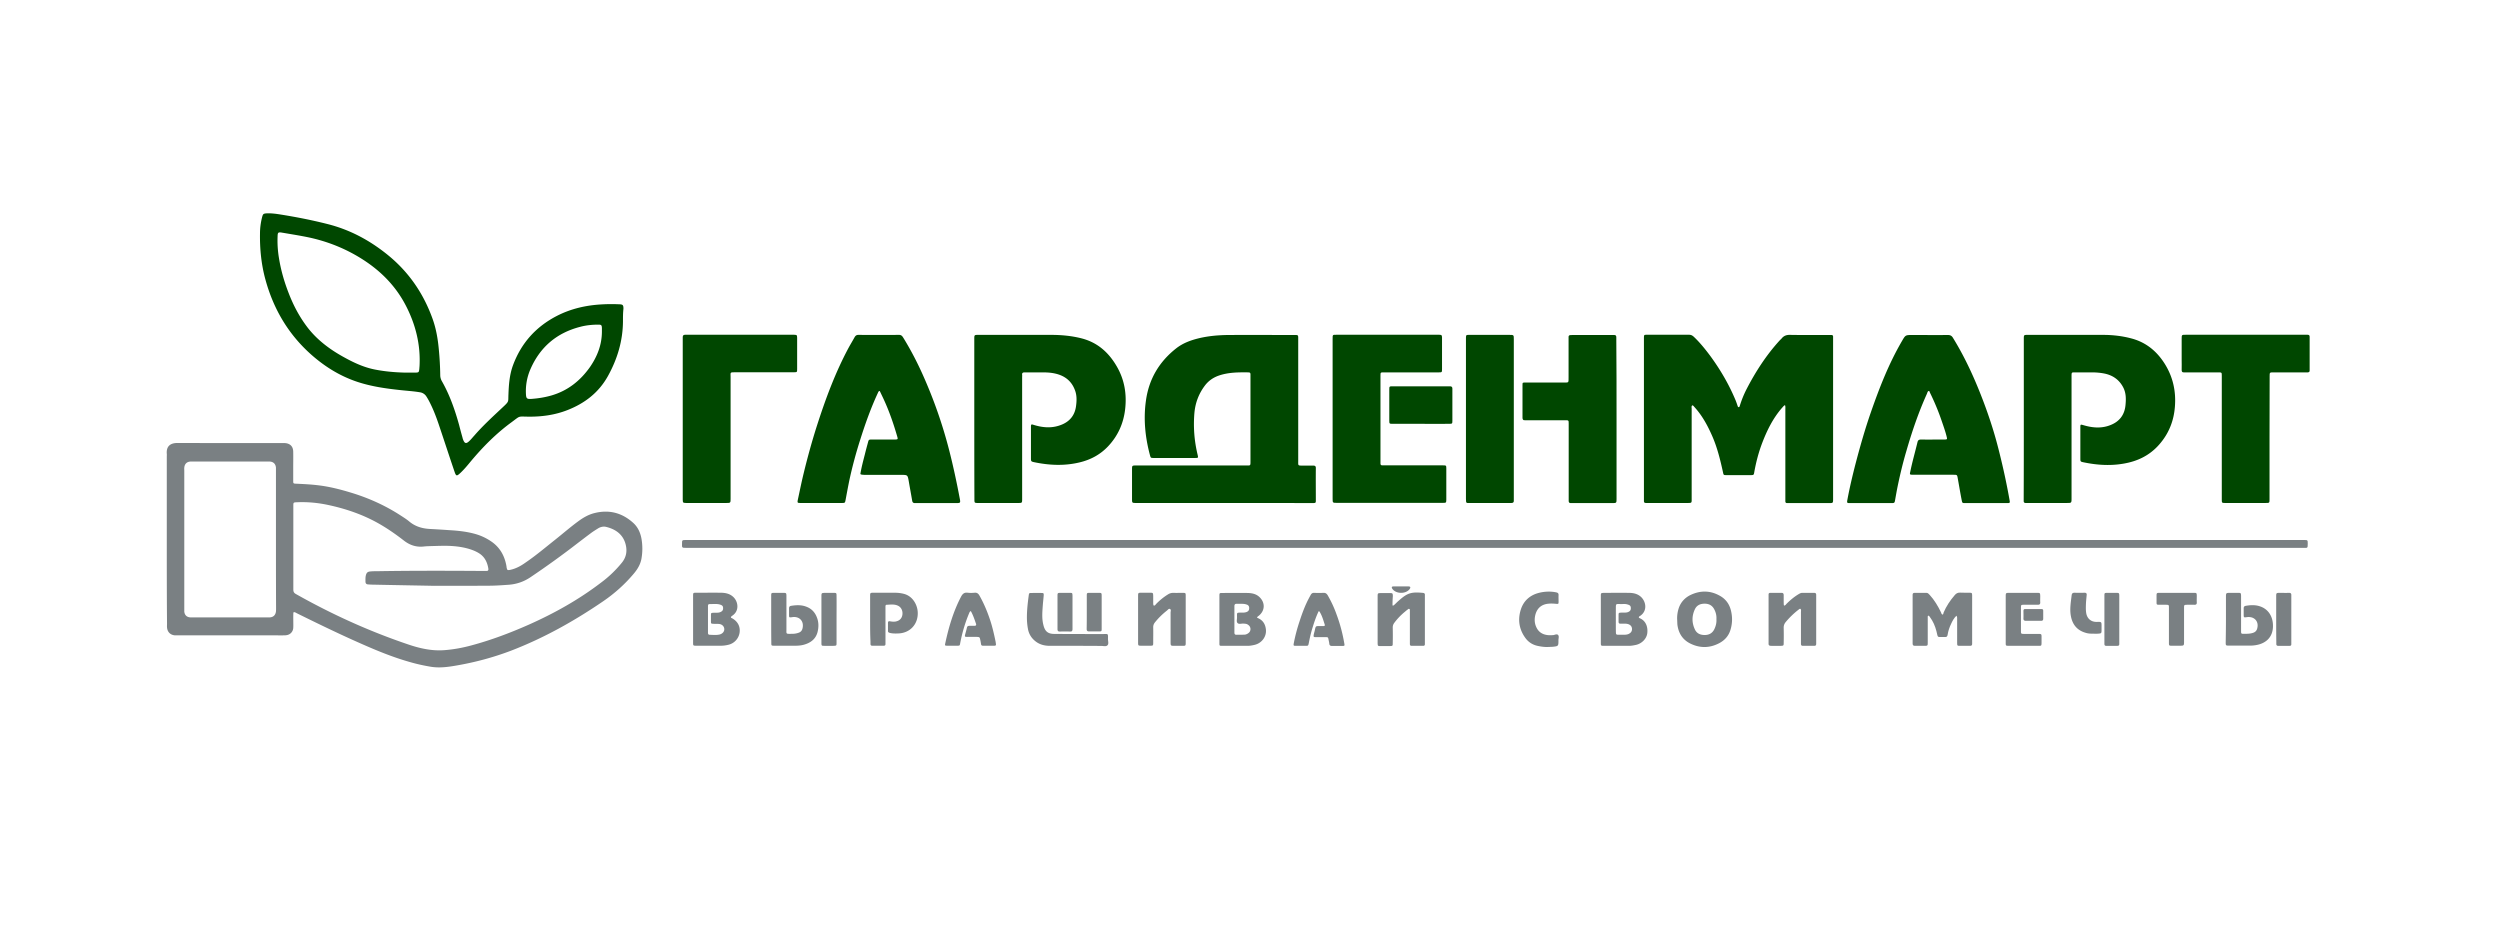 <svg xmlns="http://www.w3.org/2000/svg" xml:space="preserve" width="210" height="80" style="enable-background:new 0 0 210 80"><style>.st0{fill:#7a8083}.st1{fill:#004700}</style><g id="Layer_1"><path d="M14.01 45.29v-6.93c0-.08.01-.16 0-.24-.05-.63.29-.91.9-.91 2.94.01 5.88.01 8.82.01h.21c.43.03.68.28.69.71.01.47 0 .94 0 1.41v1.05c0 .22.01.23.24.24.64.03 1.28.06 1.91.14.9.11 1.77.33 2.63.59 1.51.45 2.94 1.09 4.26 1.95.23.15.47.3.69.48.49.42 1.07.6 1.71.64.54.03 1.08.06 1.62.1.71.04 1.42.11 2.11.29.55.14 1.05.37 1.52.7.7.5 1.07 1.19 1.22 2.02.01.05.01.1.02.15.05.21.07.22.29.18.48-.1.9-.33 1.29-.61.87-.59 1.67-1.27 2.49-1.92.63-.5 1.25-1.04 1.9-1.52.43-.32.88-.59 1.4-.72 1.23-.31 2.32-.03 3.26.82.4.36.61.84.7 1.36.09.54.09 1.08 0 1.61-.08.49-.32.9-.63 1.27-.75.9-1.61 1.67-2.57 2.33-2.44 1.67-5.01 3.11-7.77 4.17-1.5.57-3.04.98-4.62 1.25-.69.12-1.39.21-2.09.1-.6-.1-1.2-.23-1.78-.4-1.67-.47-3.25-1.16-4.83-1.87-1.57-.71-3.11-1.46-4.65-2.22-.04-.02-.09-.05-.13-.07-.15-.06-.18-.04-.18.11-.01.31 0 .62 0 .93 0 .1 0 .2-.01.3-.04.29-.25.51-.54.56-.11.02-.22.02-.33.02H14.7c-.39-.03-.64-.28-.67-.67-.01-.1 0-.2 0-.3-.02-2.37-.02-4.74-.02-7.11zm22.48 3.92c-1.46-.03-3.31-.06-5.16-.1-.14 0-.28-.01-.42-.02-.14-.01-.21-.09-.21-.24 0-.17-.01-.34.03-.51.06-.24.15-.32.39-.34.21-.02.42-.02.63-.02 2.97-.05 5.94-.04 8.91-.02h.21c.13 0 .17-.07.15-.2-.08-.5-.28-.94-.71-1.24-.19-.13-.4-.23-.61-.31-.67-.25-1.38-.34-2.09-.36-.45-.01-.9.01-1.35.02-.23.01-.46.01-.69.04-.62.06-1.15-.12-1.64-.5-.67-.52-1.37-1.01-2.11-1.43-1.34-.76-2.78-1.25-4.29-1.57-.85-.18-1.72-.26-2.59-.22-.3.01-.3.02-.3.31v7.02c0 .18.05.29.22.38 3.01 1.7 6.14 3.12 9.42 4.23 1 .34 2.02.57 3.09.48.76-.06 1.51-.2 2.24-.4 1.64-.44 3.23-1.04 4.79-1.73 2.16-.96 4.22-2.11 6.1-3.55a9.6 9.6 0 0 0 1.75-1.68c.42-.53.45-1.11.25-1.7-.26-.73-.85-1.11-1.58-1.29-.24-.06-.48 0-.69.13-.19.12-.37.23-.55.36-.39.29-.77.58-1.15.87-1.29 1-2.61 1.95-3.96 2.86-.56.38-1.17.59-1.84.64-.56.04-1.12.08-1.68.08-1.41.01-2.79.01-4.56.01zm-13.31-3.9v-6.03c-.03-.31-.21-.49-.52-.51H16c-.31.02-.49.2-.52.51-.01.09 0 .18 0 .27v11.82c.03.3.21.47.5.49.07.01.14 0 .21 0H22.67c.3-.02.47-.2.51-.49.01-.1.01-.2.01-.3-.01-1.92-.01-3.84-.01-5.76z" class="st0"/><path d="M142.15 34.05c-.09.08-.05.19-.05.28v7.5c0 .44.04.42-.42.42h-3.42c-.11 0-.17-.04-.17-.16V28.35c.01-.22.01-.23.25-.23h3.54c.17 0 .28.06.4.17.51.48.95 1.03 1.37 1.59.86 1.17 1.59 2.42 2.15 3.77.06.15.11.3.16.45.02.05.03.1.09.1.07 0 .07-.06.09-.1.15-.49.34-.96.57-1.41.76-1.47 1.65-2.85 2.77-4.08.05-.06.12-.11.17-.17.19-.24.42-.32.73-.31 1.08.02 2.16.01 3.24.01h.21c.1 0 .15.04.15.14V41.9c0 .36 0 .36-.35.36h-3.51c-.1 0-.15-.05-.15-.15v-7.74c0-.1.02-.21-.03-.34-.12.06-.18.16-.25.23-.76.87-1.26 1.89-1.67 2.96-.3.79-.51 1.6-.66 2.43-.04.25-.05.26-.31.26h-2.01c-.26 0-.26 0-.31-.25-.23-1.04-.48-2.08-.92-3.07-.38-.86-.83-1.69-1.47-2.39-.06-.06-.09-.14-.19-.15zM102.8 42.25H95.45c-.36 0-.36 0-.36-.36v-2.43c0-.36 0-.36.36-.36h9.18c.43 0 .41.05.41-.4v-7.26c0-.12-.06-.16-.17-.16-.85-.01-1.7-.01-2.52.28-.44.16-.81.41-1.11.79-.53.69-.83 1.46-.91 2.34-.1 1.19-.01 2.35.27 3.51.06.26.06.27-.22.27h-3.45c-.27 0-.27 0-.34-.26-.4-1.5-.55-3.03-.33-4.57.25-1.8 1.11-3.25 2.53-4.37.57-.45 1.23-.69 1.93-.86.8-.19 1.62-.26 2.44-.27 1.86-.01 3.72 0 5.58 0 .31 0 .31 0 .31.32v10.23c0 .44-.05.42.42.42h.84c.14 0 .22.04.22.2-.01.91 0 1.82 0 2.73 0 .2-.02.21-.23.22h-.21c-2.42-.01-4.86-.01-7.29-.01zM52.33 26.97c-.01 1.66-.47 3.19-1.27 4.63-.77 1.38-1.94 2.28-3.4 2.85-1.05.41-2.14.56-3.26.55-.93-.01-.67-.09-1.42.46-1.29.94-2.41 2.07-3.43 3.29-.28.34-.56.68-.88.98-.31.29-.36.27-.49-.11-.45-1.32-.88-2.65-1.33-3.98-.23-.68-.49-1.35-.83-1.99-.06-.11-.13-.23-.2-.34a.768.768 0 0 0-.56-.36c-.53-.09-1.07-.12-1.61-.18-1.22-.13-2.44-.3-3.62-.69-1.45-.48-2.71-1.26-3.85-2.26-1.94-1.71-3.2-3.84-3.88-6.32-.35-1.27-.48-2.57-.46-3.89 0-.45.06-.9.17-1.34.08-.31.11-.33.43-.35.38-.01.76.04 1.13.1 1.32.21 2.64.47 3.94.8 1.9.48 3.57 1.38 5.08 2.61 1.77 1.44 3 3.25 3.76 5.39.29.82.43 1.66.51 2.52.07.72.11 1.44.12 2.16 0 .2.05.37.15.54.65 1.15 1.08 2.38 1.43 3.64.09.35.18.69.28 1.04l.03.12c.15.45.29.48.61.15.13-.13.24-.27.36-.4.73-.84 1.55-1.59 2.36-2.35.59-.55.48-.46.51-1.1.03-.83.09-1.66.38-2.45.69-1.87 1.93-3.25 3.7-4.16 1.17-.6 2.44-.89 3.75-.96.49-.03.98-.03 1.47-.01.31.01.36.06.36.38-.04.35-.04.69-.04 1.03zM34.04 31.3h.87c.26-.01.28-.03.31-.29.01-.08.01-.16.02-.24.1-1.82-.33-3.53-1.17-5.14-.94-1.8-2.36-3.13-4.1-4.14-1.31-.76-2.71-1.28-4.19-1.58-.7-.14-1.4-.25-2.1-.37-.3-.05-.35-.01-.36.27-.03.62.01 1.24.11 1.85.16 1.01.44 1.99.81 2.94.41 1.07.94 2.07 1.65 2.98.85 1.07 1.93 1.85 3.12 2.49.8.44 1.63.81 2.53.98.83.16 1.66.23 2.5.25zm16.52-3.41v-.33c-.01-.25-.05-.29-.3-.29-.51 0-1.02.05-1.51.18-1.99.51-3.4 1.71-4.21 3.6-.28.66-.4 1.36-.36 2.08.02.34.09.4.43.38.58-.04 1.15-.13 1.71-.29 1.37-.4 2.42-1.23 3.24-2.39.61-.89.99-1.85 1-2.94zM170 35.2v-6.84c.01-.2.03-.22.22-.23h6.42c.81 0 1.62.09 2.4.3 1.21.32 2.11 1.05 2.78 2.1.71 1.12.98 2.34.87 3.66-.09 1.12-.47 2.12-1.18 2.99-.7.87-1.6 1.41-2.67 1.67-1.28.31-2.56.25-3.84-.02-.24-.05-.25-.07-.25-.32v-2.58c0-.3 0-.29.31-.2.76.22 1.52.27 2.26-.04.73-.3 1.14-.85 1.22-1.64.05-.5.06-1-.17-1.47-.33-.66-.87-1.05-1.59-1.2-.35-.07-.71-.1-1.07-.1h-1.47c-.21 0-.22.02-.23.22v10.35c0 .4 0 .4-.39.4H170.14c-.09 0-.15-.06-.15-.15v-.24c.01-2.22.01-4.44.01-6.66zM81.84 35.18v-6.69c0-.36 0-.36.36-.36h6.09c.87 0 1.74.08 2.59.3 1.33.35 2.26 1.19 2.93 2.35.65 1.12.85 2.33.7 3.61-.14 1.19-.61 2.23-1.43 3.1-.66.7-1.47 1.13-2.39 1.35-1.28.31-2.56.25-3.84-.02-.22-.05-.25-.07-.25-.3v-2.64c0-.25.02-.26.26-.18.79.24 1.57.29 2.35-.04.69-.29 1.09-.82 1.18-1.57.06-.45.07-.9-.1-1.33-.29-.77-.86-1.2-1.65-1.38-.35-.08-.71-.1-1.07-.1h-1.5c-.15 0-.23.05-.21.21.01.06 0 .12 0 .18V41.9c0 .35 0 .35-.34.35h-3.45c-.2-.01-.21-.03-.22-.23v-.21c-.01-2.21-.01-4.42-.01-6.63zM72.27 39.82c.09-.56.24-1.11.38-1.66.08-.33.17-.66.26-.99.06-.24.08-.25.33-.25h1.98c.19-.01.21-.03.16-.21-.31-1.08-.67-2.13-1.14-3.15-.11-.24-.23-.48-.34-.72-.12.02-.13.11-.16.17-.59 1.27-1.06 2.59-1.48 3.92-.36 1.13-.67 2.28-.92 3.44-.11.54-.21 1.08-.31 1.62-.05.25-.05.26-.31.26h-3.48c-.26 0-.27-.02-.22-.28.16-.74.31-1.49.49-2.22.32-1.32.68-2.63 1.09-3.92.73-2.28 1.56-4.53 2.7-6.65.16-.29.33-.57.49-.86.07-.12.16-.19.31-.19 1.14.01 2.28.01 3.42 0 .19 0 .27.1.35.23.63 1.02 1.18 2.08 1.67 3.18.9 2.02 1.63 4.1 2.18 6.24.35 1.36.64 2.72.9 4.1.07.37.06.38-.33.38h-3.42c-.16.01-.23-.07-.25-.22-.09-.53-.19-1.06-.28-1.59-.1-.56-.09-.56-.66-.56h-3.09c-.1-.02-.21.01-.32-.07zM162.01 32.84c-.1.04-.11.15-.15.24-.7 1.55-1.25 3.16-1.72 4.79-.32 1.08-.58 2.18-.8 3.29-.05.27-.1.55-.15.83-.04.25-.06.27-.3.27h-3.48c-.26 0-.28-.01-.23-.28.19-1.02.43-2.03.69-3.04.38-1.45.79-2.89 1.28-4.3.72-2.07 1.51-4.1 2.62-6 .29-.5.29-.5.88-.5.99 0 1.98.01 2.97 0 .21 0 .33.07.43.24.93 1.51 1.68 3.11 2.33 4.76.58 1.47 1.08 2.96 1.47 4.49.37 1.44.69 2.89.95 4.36.05.26.04.27-.23.27h-3.48c-.25 0-.26 0-.31-.26-.12-.61-.22-1.22-.33-1.83-.05-.29-.06-.29-.37-.29H160.66c-.24-.01-.25-.02-.2-.24.17-.84.41-1.67.61-2.5.04-.17.13-.22.3-.22.6.01 1.2 0 1.8 0h.21c.18-.01.19-.03.15-.2-.11-.46-.27-.9-.42-1.34-.28-.83-.62-1.64-1.01-2.43-.01-.05-.02-.1-.09-.11z" class="st1"/><path d="M125.57 45.36h67.95c.33 0 .33 0 .33.32 0 .4-.02.34-.41.34H57.65c-.37 0-.37 0-.36-.35 0-.31 0-.31.38-.31h67.9z" class="st0"/><path d="M111.94 35.18v-6.69c0-.39-.01-.37.35-.37H120.9c.2.01.22.02.23.23V30.99c0 .29 0 .29-.3.29h-4.59c-.28 0-.28 0-.28.28V38.94c0 .09.04.15.14.15h5.1c.28 0 .29 0 .29.28V41.98c-.01.25-.01.26-.28.26h-8.91c-.36 0-.36 0-.36-.36v-6.7zM190.64 36.77v5.16c0 .32 0 .32-.34.32h-3.42c-.23 0-.25-.02-.25-.26V31.55c0-.26-.01-.27-.27-.27h-2.91c-.14.01-.19-.06-.19-.2.01-.29 0-.58 0-.87v-1.74c0-.35 0-.35.35-.35h10.23c.11 0 .17.05.17.16v2.85c0 .1-.05.14-.15.15h-2.88c-.33 0-.33 0-.33.33-.01 1.72-.01 3.44-.01 5.16zM57.35 35.19v-6.87c0-.14.06-.2.2-.2H66.7c.24.01.25.02.26.25v2.61c0 .29 0 .29-.3.29h-4.89c-.48 0-.4 0-.4.41v10.2c0 .36 0 .37-.36.37h-3.36c-.28-.01-.29-.01-.3-.28V35.19zM135.79 35.17v6.72c0 .36 0 .37-.36.37h-3.51c-.1-.01-.14-.06-.15-.16V35.59c0-.29 0-.29-.31-.29H128.1c-.16.02-.21-.07-.21-.21v-2.76c0-.2.01-.2.27-.2h3.15c.48 0 .45.06.45-.45V28.29c0-.08.05-.13.13-.14.07 0 .14-.01.21-.01h3.48c.14-.01.2.07.19.2v.21c.02 2.2.02 4.41.02 6.62zM127.16 35.17V42.06c.01.14-.07.19-.2.19h-3.45c-.34 0-.37.06-.37-.35V28.35c.01-.21.02-.22.23-.22h3.42c.37 0 .37 0 .37.38v6.66z" class="st1"/><path d="M164.34 51.72c-.22.21-.34.45-.45.69-.14.29-.24.59-.29.91-.02.13-.08.2-.21.19h-.09c-.63-.01-.49.09-.64-.49-.11-.43-.28-.83-.55-1.19-.04-.05-.06-.1-.12-.12-.09.05-.06.12-.06.19v2.07c0 .27 0 .28-.29.28h-.78c-.14 0-.2-.05-.2-.19v-4.11c0-.1.06-.15.15-.15h1.02c.12 0 .19.1.27.18.39.43.69.93.94 1.45.03.07.04.16.13.2.08-.02.07-.11.09-.17.23-.54.55-1.02.93-1.46.12-.15.26-.23.46-.22.26.02.52 0 .78.01.22 0 .22.01.23.22v4.08c0 .12-.06.16-.17.16h-.84c-.24 0-.25-.01-.25-.26v-1.95c-.01-.09.03-.2-.06-.32z" class="st0"/><path d="M119.33 35.6h-2.34c-.28 0-.29 0-.29-.28v-2.58c0-.29 0-.29.31-.29H121.81c.12 0 .19.06.19.18V35.33c0 .26-.01.27-.27.27-.8.01-1.6.01-2.4 0z" class="st1"/><path d="M105.59 51.89c.49.18.71.54.75 1.03.04.57-.35 1.09-.92 1.24-.2.05-.41.09-.62.09h-2.13c-.24 0-.24-.01-.24-.23v-3.98c0-.22.02-.23.24-.23.71 0 1.42-.01 2.13 0 .35.01.69.07.97.32.52.47.51 1.16-.04 1.6-.05.03-.1.06-.14.16zm-1.36-1.17h-.34c-.14-.01-.2.06-.2.2v2.22c0 .12.05.19.18.18.22 0 .44 0 .66-.01.1 0 .2-.04.28-.09.15-.09.23-.21.23-.39-.01-.18-.1-.29-.25-.38-.11-.06-.23-.06-.35-.07-.17-.01-.37.08-.49-.05-.11-.12-.03-.33-.04-.49 0-.4-.05-.38.39-.38.17 0 .34 0 .49-.09.13-.08.15-.2.14-.34a.268.268 0 0 0-.19-.24c-.17-.07-.36-.07-.51-.07zM137.66 51.85c.01.05.05.06.08.08.57.24.69.82.63 1.27-.06.46-.46.86-.94.97-.19.04-.39.08-.59.08h-2.1c-.26 0-.27 0-.27-.27v-3.89c0-.28 0-.28.29-.29.68 0 1.36-.01 2.04 0 .34 0 .67.05.96.27.5.38.67 1.22.02 1.66-.05.03-.11.06-.12.12zm-1.42 1.47c.18-.01.38.02.57-.07.18-.09.28-.21.28-.42-.01-.19-.1-.32-.31-.4a.842.842 0 0 0-.27-.04h-.39c-.11 0-.16-.05-.16-.16v-.51c0-.25 0-.25.25-.26.18-.01.36.02.53-.04.18-.07.25-.16.25-.33 0-.18-.06-.25-.26-.31-.15-.05-.3-.05-.45-.04-.61.01-.54-.11-.55.53v1.59c.02.53-.06.45.51.46zM61.4 51.86c.01.05.05.05.09.07.47.26.7.68.64 1.18-.06.5-.43.93-.94 1.05-.2.05-.41.08-.62.08h-2.1c-.24 0-.25-.01-.25-.26v-3.93c0-.25.01-.26.25-.26.71 0 1.42-.01 2.13 0 .35.01.69.08.97.33.43.37.58 1.18-.06 1.6-.05.04-.11.07-.11.14zm-1.93.15v1.11c0 .09 0 .19.13.2.28.01.56.04.84-.02.25-.06.41-.25.4-.46-.01-.23-.19-.41-.46-.43-.14-.01-.28 0-.42-.01-.24-.01-.24-.01-.24-.23v-.45c0-.24 0-.24.25-.25.18-.01.36.02.53-.05.17-.07.25-.17.24-.34 0-.17-.07-.24-.27-.3-.24-.07-.5-.04-.75-.04-.24 0-.25.01-.25.26v1.01zM149.86 50.87c.12-.01.16-.1.21-.15.3-.3.62-.57.98-.79.1-.06.21-.13.33-.13h1.02c.11 0 .16.06.16.17v4.11c0 .11-.04.17-.16.17h-.96c-.12 0-.16-.06-.16-.17v-2.64c0-.1.03-.2-.03-.29-.09-.03-.13.03-.18.07-.39.3-.74.64-1.06 1.02-.13.15-.19.32-.18.52.01.42.01.84 0 1.26 0 .21-.02.22-.22.23-.28.01-.56 0-.84 0-.16 0-.22-.06-.21-.21v-4.11c0-.08.05-.13.14-.13h.96c.13 0 .17.08.17.2v.6c.01.08-.01.17.03.27zM96.92 50.87c.11.01.14-.08.19-.13.3-.31.63-.58 1-.81a.79.79 0 0 1 .45-.13c.26.01.52 0 .78 0s.26.01.26.28v3.87c0 .3 0 .3-.29.3h-.63c-.35 0-.35 0-.35-.34v-2.46c0-.1.07-.24-.06-.3-.1-.04-.17.08-.25.14-.38.3-.72.63-1.02 1.01-.09.12-.13.24-.13.39.01.43 0 .86 0 1.29 0 .26-.01.26-.27.26h-.72c-.27 0-.28 0-.28-.29v-3.87c0-.28.01-.29.28-.29h.72c.26 0 .26.01.27.28v.63c.01.06 0 .12.05.17zM116.97 50.86c.11.02.13-.04.17-.07.12-.11.23-.23.35-.33.73-.65 1.05-.75 2.02-.66.12.01.19.05.18.18V54.12c0 .08-.05.13-.13.13h-.99c-.1 0-.14-.06-.14-.15V51.34c-.01-.07.03-.15-.05-.19-.06-.03-.11.03-.16.07-.07.05-.14.11-.21.17-.33.27-.63.58-.89.93-.09.12-.13.24-.13.39.01.44.01.88 0 1.32 0 .23-.01.23-.24.24h-.81c-.2 0-.21-.02-.22-.23v-3.9c0-.32 0-.32.32-.32h.72c.22 0 .23.02.24.25-.02.24-.03.51-.03.79zM140.88 52.01c-.01-.32.04-.64.14-.94.17-.49.51-.86.98-1.09.82-.39 1.64-.39 2.44.05.52.28.84.72.97 1.3.12.52.11 1.03-.04 1.54-.15.54-.5.93-1 1.18-.77.39-1.56.4-2.34.03-.68-.32-1.04-.88-1.13-1.62-.01-.15-.01-.3-.02-.45zm3.3 0c.02-.3-.05-.58-.19-.84-.18-.34-.47-.47-.84-.46-.36.01-.64.15-.79.49-.25.55-.25 1.1 0 1.65.15.34.43.48.79.49.37.01.66-.12.84-.46.14-.28.21-.57.19-.87zM64.78 52v-1.92c0-.28 0-.28.29-.28h.72c.25 0 .27.01.27.28v2.7c.01.49-.1.47.49.46.19 0 .38-.03.56-.1.16-.06.26-.18.3-.35.15-.6-.25-1.04-.86-.95-.27.04-.27.04-.27-.23v-.51c0-.12.05-.19.17-.21.44-.07.88-.09 1.3.08.42.16.7.46.86.87.17.41.17.85.06 1.27-.16.59-.6.9-1.16 1.05-.22.06-.45.08-.68.08h-1.77c-.27 0-.27 0-.27-.26-.01-.66-.01-1.32-.01-1.98zM73.09 52.02V50.1c0-.3 0-.31.29-.31h1.77c.27 0 .54.03.8.1.73.2 1.11.92 1.14 1.53.05 1.01-.65 1.77-1.66 1.79-.22.01-.44.01-.66-.04-.11-.03-.19-.06-.18-.19v-.66c0-.13.07-.15.18-.13.15.03.3.04.45.02.33-.06.53-.25.58-.56.05-.33-.09-.63-.35-.76-.31-.16-.65-.1-.97-.09-.07 0-.1.06-.1.13V54.11c0 .08-.05.13-.13.13h-.99c-.1 0-.14-.06-.14-.15v-.21c-.03-.62-.03-1.24-.03-1.86zM186.98 52.03v-1.86c0-.37 0-.37.38-.37h.63c.24 0 .25.01.26.25v2.94c0 .25.01.25.26.25s.5 0 .74-.08c.22-.07.33-.21.37-.43.12-.56-.28-.97-.88-.89-.26.04-.27.04-.27-.24v-.51c0-.12.06-.18.17-.2.4-.07.8-.09 1.19.04.71.23 1.11.86 1.1 1.67-.01 1.01-.69 1.44-1.33 1.57-.19.04-.37.06-.57.06h-1.8c-.26 0-.27-.01-.27-.27.01-.63.02-1.28.02-1.93zM81.55 51.33c-.11.05-.12.14-.16.22-.33.8-.57 1.62-.73 2.46-.04.23-.04.23-.26.23h-.84c-.18 0-.2-.02-.16-.19.29-1.36.68-2.69 1.33-3.93.13-.24.27-.37.56-.33.19.02.38.02.57 0 .2-.02.31.06.41.23.33.58.6 1.2.82 1.83.24.67.4 1.36.54 2.05l.03.21c.01.09-.03.13-.12.13h-.99c-.08 0-.13-.05-.14-.12-.02-.13-.04-.26-.07-.38-.04-.21-.06-.23-.27-.24-.28-.01-.56 0-.84 0-.18 0-.2-.03-.16-.19.05-.19.11-.39.15-.58.03-.13.1-.16.21-.16h.42c.11 0 .17-.04.14-.16-.13-.38-.25-.74-.44-1.08zM110.77 51.34c-.21.43-.36.88-.5 1.33-.14.44-.24.88-.33 1.34-.05.24-.05.24-.29.24h-.78c-.22 0-.23-.01-.19-.23.12-.62.28-1.22.48-1.82.22-.68.47-1.36.81-1.99.04-.08.09-.16.13-.24.06-.11.15-.18.29-.17.26.01.52.01.78 0 .17-.01.27.06.36.21.3.52.55 1.06.75 1.63.29.78.5 1.58.64 2.4.04.21.03.22-.19.22h-.84c-.15 0-.22-.06-.23-.2-.01-.11-.04-.22-.06-.32-.04-.21-.04-.22-.27-.22h-.81c-.18 0-.19-.03-.17-.19.02-.11.05-.21.08-.32.1-.48.07-.41.55-.42h.21c.08 0 .11-.05.09-.12-.12-.37-.22-.74-.43-1.08-.02-.04-.05-.04-.08-.05zM90.42 54.25H88.2c-.43 0-.83-.09-1.18-.35-.36-.27-.59-.62-.67-1.06-.06-.32-.09-.65-.09-.98 0-.61.07-1.22.15-1.82.03-.23.04-.23.26-.23.27 0 .54-.01.81 0 .19 0 .2.03.19.22-.02.25-.05.5-.07.75-.04.57-.1 1.14.04 1.7.13.55.37.77.94.77 1.36.01 2.72.01 4.08.01.43 0 .42-.07.41.42 0 .19.09.42-.06.54-.13.11-.35.03-.52.04-.69-.01-1.38-.01-2.07-.01zM168.48 52.03v-1.89c0-.34 0-.34.33-.34h2.28c.28 0 .28 0 .29.28 0 .17-.01.34 0 .51.01.16-.06.21-.21.21-.38-.01-.76 0-1.14 0-.27 0-.27.01-.27.27v1.92c0 .25.01.25.25.26h1.2c.28 0 .28.01.28.29v.48c-.01.22-.01.23-.25.23h-2.52c-.23-.01-.24-.01-.24-.24v-1.98zM129.97 54.35c-.28 0-.56-.04-.83-.1-.39-.09-.72-.29-.97-.61-.57-.75-.7-1.59-.41-2.47.24-.72.77-1.18 1.51-1.37.48-.12.97-.14 1.46-.04.13.03.19.08.19.22-.01.18 0 .36 0 .54 0 .22-.01.22-.22.2-.21-.02-.42-.03-.63-.01-.53.05-.9.32-1.07.83-.12.38-.12.78.05 1.14.16.36.45.58.84.65.19.04.38.03.57.02.14-.01.31-.13.42-.01.1.11.03.29.03.44 0 .49 0 .5-.49.55-.15.01-.3.01-.45.02zM182.19 52.51v-1.47c0-.23-.01-.23-.23-.24h-.57c-.23 0-.24-.01-.24-.23v-.51c0-.24.01-.26.25-.26h2.88c.23 0 .24.01.25.23 0 .19-.01.38 0 .57.01.16-.07.21-.22.2-.2-.01-.4 0-.6 0-.24.01-.25.01-.25.26v2.81c0 .37 0 .37-.38.37h-.54c-.37 0-.35.03-.35-.36v-1.37zM70.27 52.03v1.95c0 .26 0 .26-.27.27h-.72c-.28 0-.28 0-.28-.29v-3.84c0-.31 0-.31.32-.32h.69c.25 0 .26.01.26.25.01.66 0 1.32 0 1.98zM176.77 52.03v-1.95c0-.28 0-.28.28-.28h.69c.27 0 .28.01.28.29v4.01c0 .1-.05.15-.15.15h-.96c-.12 0-.14-.08-.14-.18v-2.04zM191.2 52.05V50.1c0-.29.01-.3.31-.3.25 0 .5.01.75 0 .16-.01.22.06.21.21v4.11c0 .08-.04.13-.13.13h-.99c-.08 0-.13-.05-.14-.13v-.21c-.01-.62-.01-1.24-.01-1.86zM175.89 53.23c-.23 0-.46 0-.68-.07-.71-.2-1.11-.67-1.25-1.38-.12-.6-.01-1.19.06-1.79.02-.14.09-.2.24-.2.28.01.56.01.84 0 .14 0 .2.06.18.2-.02.24-.05.48-.06.72-.01.26-.02.52.02.78.07.44.38.77.92.75.37-.01.37 0 .37.35v.27c0 .35 0 .35-.34.37-.1.01-.2 0-.3 0z" class="st0"/><path d="M90.09 51.43v1.41c0 .15-.05.22-.2.21-.29-.01-.58-.01-.87 0-.14 0-.19-.06-.19-.2v-2.82c0-.21.02-.23.25-.23h.75c.25 0 .25 0 .26.25v1.38zM91.29 51.43v-1.38c0-.24.01-.25.25-.25h.75c.24 0 .25.01.25.26v2.75c0 .22-.01.23-.24.23h-.81c-.16 0-.21-.06-.21-.21.01-.46.01-.93.01-1.4zM170.82 52.15h-.63c-.15 0-.23-.05-.22-.21.01-.21 0-.42 0-.63 0-.1.05-.15.14-.15h1.38c.1 0 .14.05.14.15v.66c0 .13-.06.18-.18.18h-.63zM117.7 49.26c.21 0 .42-.01.63 0 .14.01.17.07.1.19-.05.08-.11.14-.19.19-.3.21-.79.21-1.1 0a.687.687 0 0 1-.19-.19c-.07-.12-.05-.19.1-.19.22-.01.44 0 .65 0z" class="st0"/></g></svg>